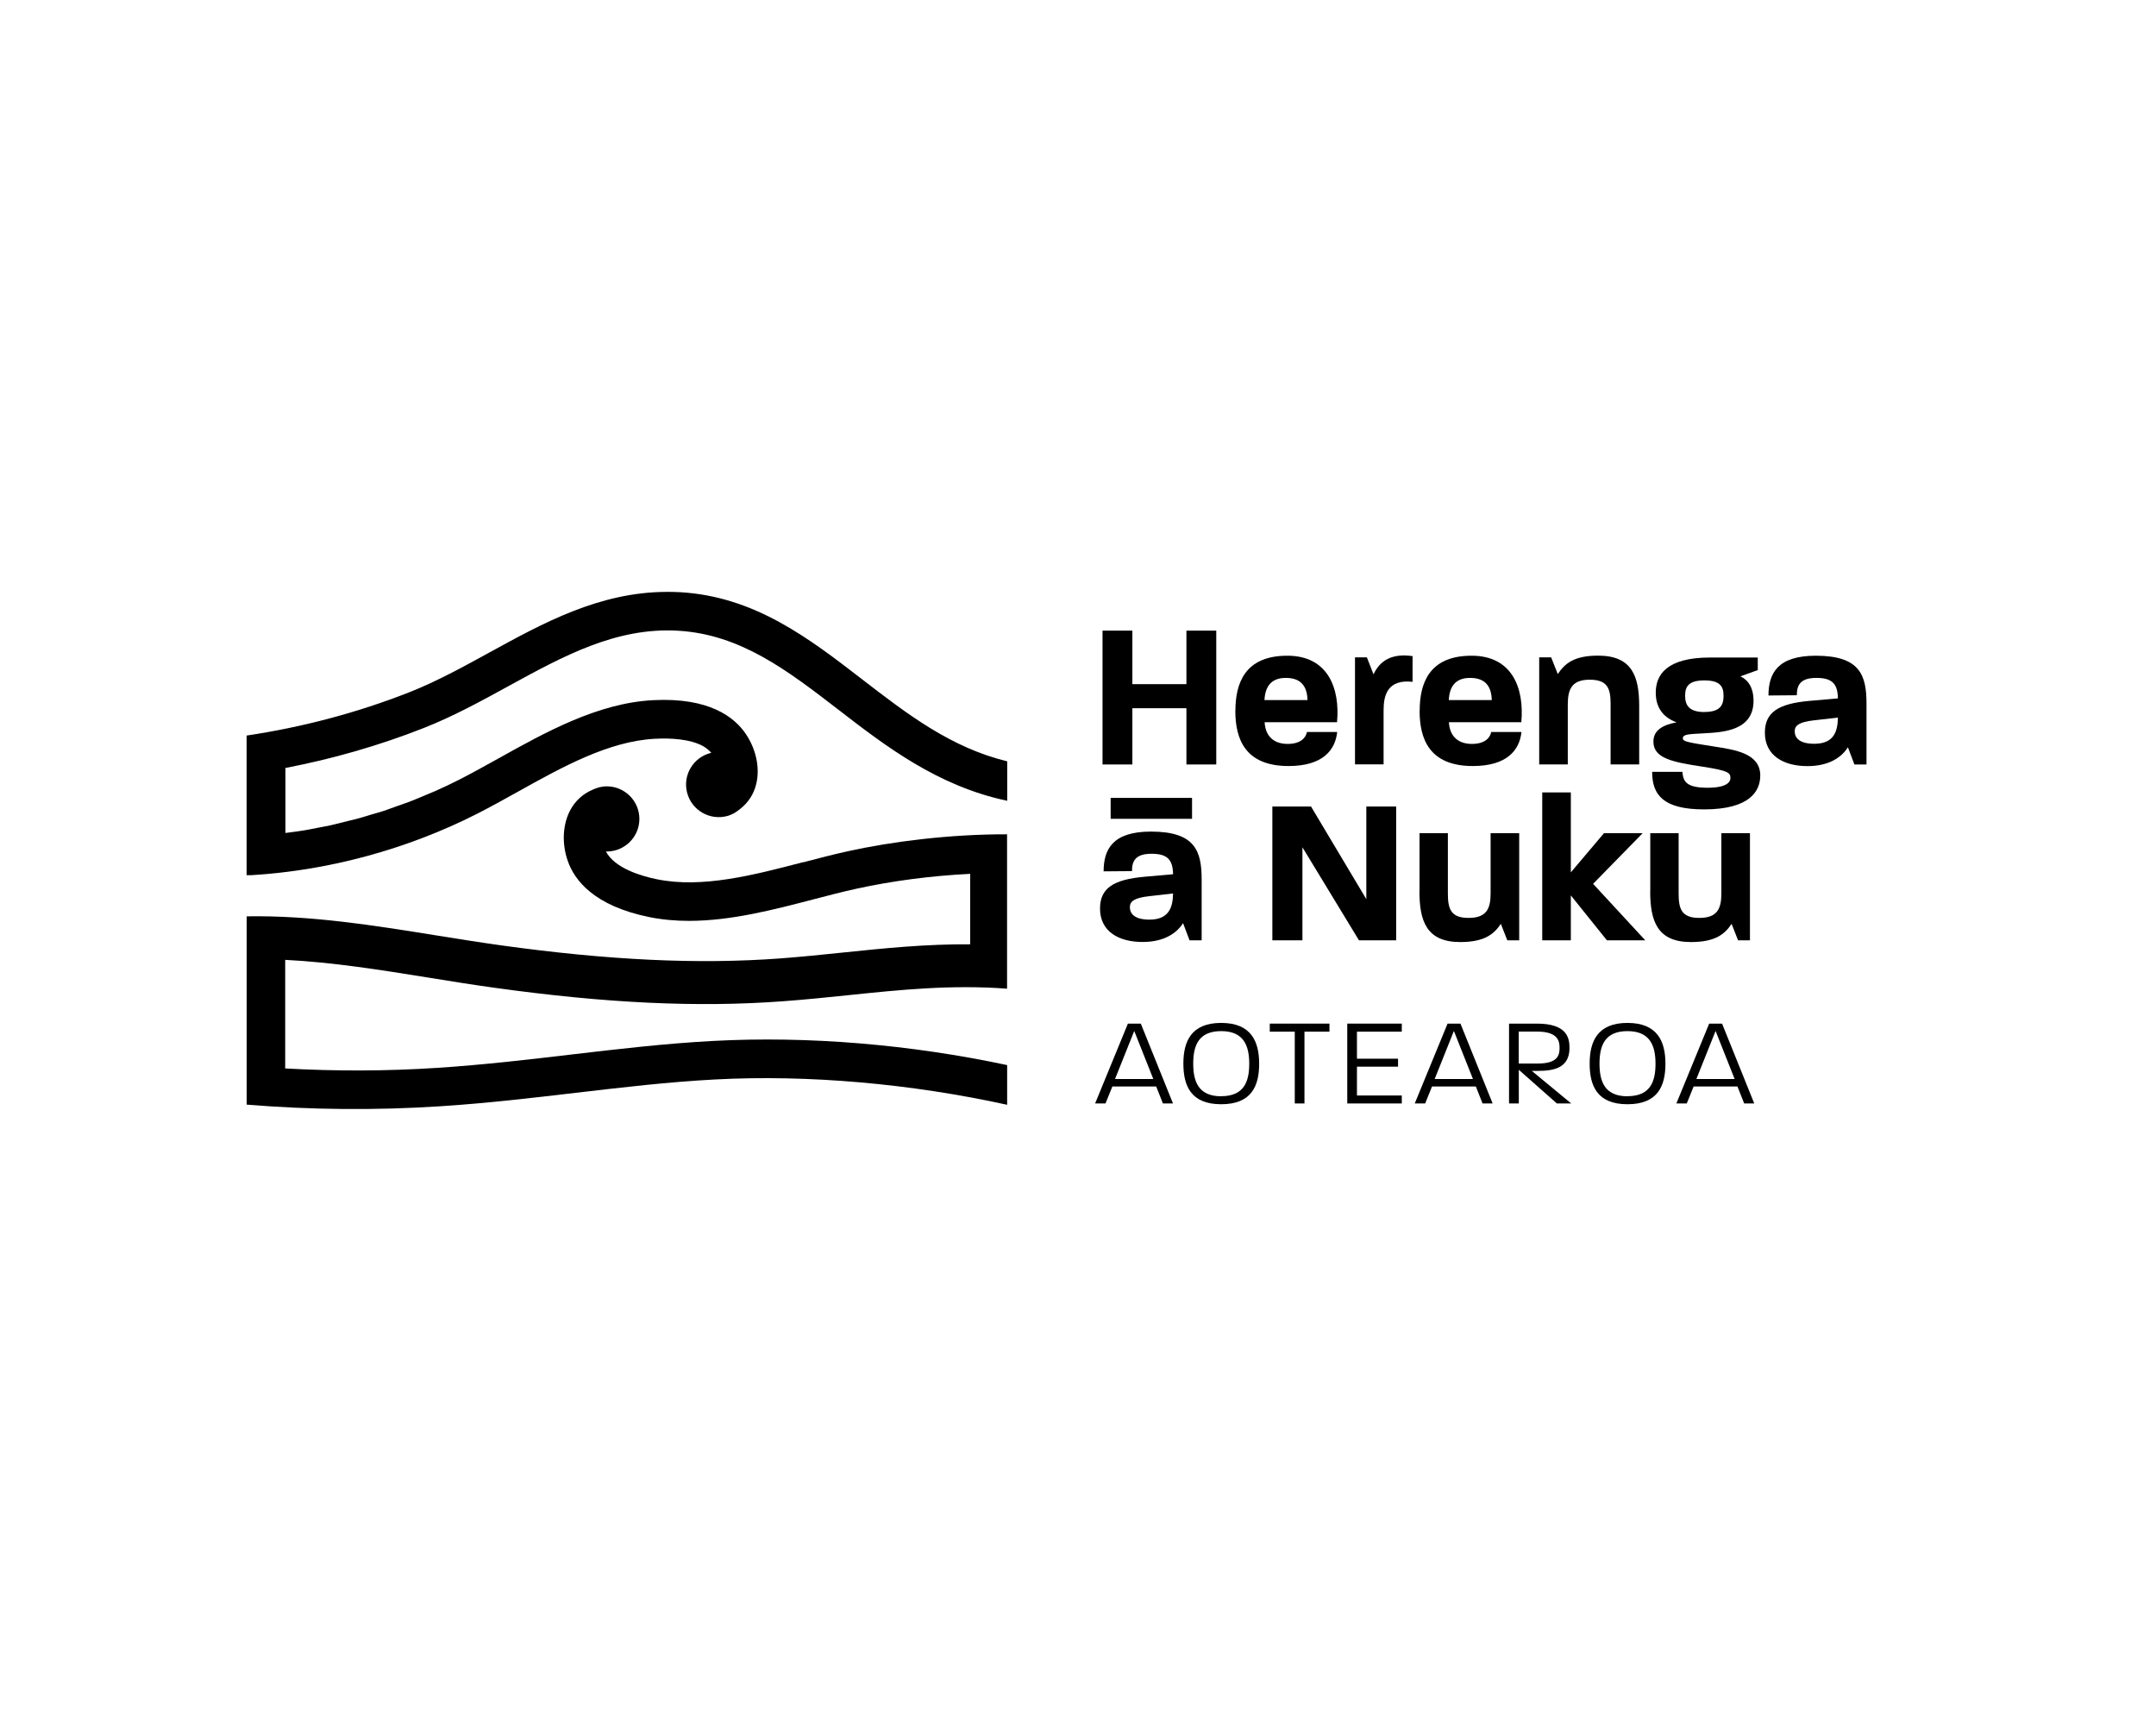 <?xml version="1.0" encoding="UTF-8"?>
<svg id="Layer_1" data-name="Layer 1" xmlns="http://www.w3.org/2000/svg" viewBox="0 0 276 220">
  <g>
    <path d="m87.02,75.8c-.49-.03-.98-.04-1.46-.04h-.27c-8.57.04-15.72,3.96-22.66,7.77-3.32,1.82-6.76,3.71-10.24,5.08-6.68,2.63-13.72,4.48-20.82,5.54v17.87h.64c9.93-.61,19.91-3.32,28.83-7.84,1.71-.87,3.4-1.81,5.2-2.81,5.74-3.2,11.67-6.5,17.61-6.81,2.02-.1,4.47.02,6.15.94.41.23.76.53,1.06.86-.03,0-.07,0-.1.02-2.23.58-3.58,2.85-3,5.08.58,2.23,2.85,3.57,5.09,3,.32-.08.61-.21.89-.35h0s.03-.02.06-.04c.26-.15.5-.33.73-.51,1.04-.81,1.77-1.9,2.08-3.22.49-2.02,0-4.39-1.31-6.36-1.46-2.19-4.71-4.73-11.88-4.36-7.08.36-13.82,4.12-19.76,7.43-1.75.97-3.4,1.89-5.02,2.72-1.04.53-2.1,1.03-3.16,1.5-.31.14-.62.25-.93.39-.77.32-1.53.65-2.31.95-.5.19-1.01.36-1.52.54-.6.21-1.19.44-1.79.64-.56.18-1.12.34-1.69.5-.56.17-1.12.35-1.68.5-.57.15-1.14.28-1.71.42-.57.14-1.13.29-1.7.42-.58.13-1.16.22-1.75.34-.56.11-1.13.23-1.69.32-.59.1-1.18.17-1.77.25-.2.03-.4.05-.6.08v-8.32c6.03-1.16,11.98-2.86,17.69-5.11,3.77-1.48,7.35-3.44,10.81-5.34,7.1-3.89,13.84-7.57,21.73-7.12,8.04.45,14.12,5.15,20.56,10.11,6.02,4.65,12.69,9.78,21.61,11.66v-5.05c-7.23-1.76-12.79-6.04-18.59-10.51-6.75-5.21-13.73-10.6-23.3-11.14"/>
    <path d="m102.83,110.35c-6.36,1.66-12.93,3.38-18.75,2.19-2.02-.41-5.4-1.42-6.51-3.55.03,0,.07,0,.1,0,2.31,0,4.18-1.87,4.18-4.17s-1.87-4.17-4.18-4.17c-.33,0-.64.05-.95.12h0s-.04.01-.07.02c-.29.08-.56.19-.83.31-1.21.53-2.18,1.4-2.82,2.6-.97,1.83-1.1,4.25-.32,6.49.86,2.49,3.37,5.75,10.41,7.19,1.68.34,3.39.49,5.11.49,5.39,0,10.89-1.44,15.88-2.74,1.94-.51,3.77-.98,5.54-1.37,4.68-1.03,9.71-1.67,14.58-1.91v9.02c-5.66-.04-10.96.5-16.16,1.04-2.67.28-5.43.56-8.21.77-10.5.77-21.85.24-35.71-1.68-2.78-.39-5.61-.84-8.34-1.28-7.9-1.27-15.99-2.57-24.2-2.43v24.1c8.14.67,16.48.75,24.79.21,6.03-.39,11.77-1.07,17.32-1.72,6.08-.71,11.82-1.39,17.84-1.71,11.93-.64,25.16.55,37.4,3.24v-5.08c-12.34-2.63-25.46-3.75-37.67-3.09-6.17.33-12.26,1.05-18.15,1.74-5.49.65-11.17,1.31-17.07,1.7-6.54.43-13.08.44-19.53.08v-13.9c6.03.3,12.11,1.27,18.39,2.28,2.76.45,5.62.91,8.46,1.3,14.26,1.98,25.97,2.53,36.87,1.72,2.86-.21,5.67-.5,8.38-.78,6.72-.7,13.21-1.36,20.31-.83v-19.76c-7.41-.02-14.79.94-20.35,2.16-1.87.41-3.75.9-5.73,1.42"/>
  </g>
  <polygon points="151.88 80.72 151.88 87.57 144.96 87.57 144.96 80.72 141.14 80.72 141.14 97.85 144.96 97.85 144.96 90.65 151.88 90.65 151.88 97.85 155.7 97.85 155.7 80.72 151.88 80.72"/>
  <g>
    <path d="m158.15,91c0-3.43,1.12-7.07,6.65-7.07,5.21,0,6.76,4.18,6.36,8.51h-9.27c.11,1.95,1.34,2.78,2.94,2.78s2.32-.72,2.48-1.53h3.87c-.24,2.3-1.82,4.36-6.23,4.36-5.61,0-6.81-3.53-6.81-7.07m9.24-1.37c-.05-1.77-.83-2.84-2.78-2.84-1.84,0-2.64,1.07-2.73,2.84h5.5Z"/>
    <path d="m173.46,84.14h1.52l.85,2.17c.86-1.82,2.41-2.7,5-2.33v3.29c-3.18-.35-3.71,1.69-3.71,3.61v6.96h-3.66v-13.71Z"/>
    <path d="m181.74,91c0-3.43,1.12-7.07,6.65-7.07,5.21,0,6.76,4.18,6.36,8.51h-9.27c.11,1.95,1.34,2.78,2.94,2.78s2.32-.72,2.48-1.53h3.87c-.24,2.3-1.82,4.36-6.23,4.36-5.61,0-6.81-3.53-6.81-7.07m9.24-1.37c-.05-1.77-.83-2.84-2.78-2.84-1.84,0-2.64,1.07-2.72,2.84h5.5Z"/>
    <path d="m197.05,84.14h1.52l.85,2.14c.94-1.42,2.16-2.36,5.16-2.36,4.33,0,5.26,2.62,5.26,6.45v7.47h-3.66v-7.76c0-1.96-.4-3.08-2.67-3.08s-2.81,1.18-2.81,3.16v7.68h-3.66v-13.71Z"/>
    <path d="m211.5,98.79h3.87c.11,1.12.35,2.04,3.21,2.04,2.4,0,2.94-.7,2.94-1.23,0-.72-.3-.96-3.58-1.47-3.87-.59-6.28-1.07-6.28-3.21,0-1.45,1.2-2.14,2.97-2.46-1.92-.7-2.67-2.11-2.67-3.8,0-2.22,1.31-4.5,6.97-4.5h6.09v1.61l-2.22.8c1.02.48,1.68,1.5,1.68,3.11,0,3.88-3.93,4.04-6.3,4.18-1.98.11-2.75.11-2.75.64,0,.4.51.51,3.93,1.04,2.75.43,5.98.88,5.98,3.72,0,1.98-1.31,4.34-7.19,4.34-5.24,0-6.65-1.87-6.65-4.79m6.71-7.68c1.98,0,2.43-.86,2.43-2.06s-.43-1.98-2.46-1.98-2.46.8-2.46,1.96.45,2.09,2.48,2.09"/>
    <path d="m225.93,93.78c0-2.6,1.71-3.72,5.72-4.07l3.63-.32c-.03-1.85-.72-2.62-2.75-2.62s-2.51.88-2.51,2.22l-3.63.03c0-2.81,1.15-5.09,6.06-5.09,5.69,0,6.49,2.52,6.49,6.16v7.76h-1.55l-.83-2.2c-.8,1.26-2.4,2.41-5.18,2.41-3.05,0-5.45-1.34-5.45-4.28m6.33,1.42c2.49,0,2.99-1.55,3.02-3.35l-3.07.35c-1.9.21-2.46.67-2.46,1.39,0,.94.72,1.61,2.51,1.61"/>
    <path d="m140.82,116.29c0-2.6,1.71-3.72,5.72-4.07l3.63-.32c-.03-1.85-.72-2.62-2.75-2.62s-2.51.88-2.51,2.22l-3.63.03c0-2.81,1.15-5.09,6.06-5.09,5.69,0,6.49,2.52,6.49,6.16v7.76h-1.55l-.83-2.2c-.8,1.26-2.4,2.41-5.18,2.41-3.05,0-5.45-1.34-5.45-4.28m1.36-14.16h10.42v2.68h-10.42v-2.68Zm4.97,15.58c2.48,0,2.99-1.55,3.02-3.35l-3.07.35c-1.9.21-2.46.67-2.46,1.39,0,.94.72,1.61,2.51,1.61"/>
  </g>
  <polygon points="162.88 103.23 167.83 103.23 174.91 115.09 174.91 103.23 178.73 103.23 178.73 120.36 173.97 120.36 166.73 108.45 166.73 120.36 162.88 120.36 162.88 103.23"/>
  <path d="m181.72,114.07v-7.42h3.63v7.71c0,1.95.35,3.13,2.64,3.13s2.83-1.15,2.83-3.13v-7.71h3.66v13.71h-1.52l-.83-2.11c-.94,1.42-2.22,2.33-5.21,2.33-4.3,0-5.21-2.68-5.21-6.51"/>
  <polygon points="197.43 101.43 201.09 101.43 201.09 111.66 205.33 106.65 210.28 106.65 203.94 113.13 210.62 120.36 205.71 120.36 201.09 114.61 201.09 120.36 197.43 120.36 197.43 101.43"/>
  <path d="m211.26,114.07v-7.42h3.63v7.71c0,1.95.35,3.13,2.64,3.13s2.83-1.15,2.83-3.13v-7.71h3.66v13.71h-1.52l-.83-2.11c-.93,1.42-2.22,2.33-5.21,2.33-4.3,0-5.21-2.68-5.21-6.51"/>
  <path d="m144.39,131.02l-4.2,10.22h1.33l.88-2.17h5.61l.86,2.17h1.29l-4.12-10.22h-1.64Zm.81.94l2.44,6.15h-4.9l2.46-6.15Z"/>
  <path d="m151.49,136.13c0-2.81.99-5.2,4.84-5.2s4.86,2.39,4.86,5.22-.96,5.19-4.86,5.19-4.84-2.39-4.84-5.2m4.84,4.17c2.91,0,3.59-1.85,3.59-4.15s-.69-4.18-3.59-4.18-3.58,1.85-3.58,4.17.7,4.17,3.58,4.17"/>
  <polygon points="162.55 131.02 162.55 132.05 165.75 132.05 165.75 141.24 166.99 141.24 166.99 132.05 170.19 132.05 170.19 131.02 162.55 131.02"/>
  <polygon points="172.47 131.02 172.47 141.24 179.45 141.24 179.45 140.22 173.71 140.22 173.71 136.53 178.97 136.53 178.97 135.51 173.71 135.51 173.71 132.05 179.45 132.05 179.45 131.02 172.47 131.02"/>
  <path d="m185.31,131.02l-4.2,10.22h1.33l.88-2.17h5.61l.86,2.17h1.29l-4.12-10.22h-1.64Zm.81.94l2.44,6.15h-4.9l2.46-6.15Z"/>
  <g>
    <path d="m193.19,131.02h3.56c3.79,0,4.17,1.77,4.17,3.1,0,2.63-2.08,2.95-4.06,2.95h-.77l5.05,4.17h-1.84l-4.87-4.31v4.31h-1.25v-10.22Zm3.67,5.11c2.56,0,2.79-1.07,2.79-2.01s-.29-2.08-2.88-2.08h-2.35v4.09h2.43Z"/>
    <path d="m203.5,136.13c0-2.81.99-5.2,4.84-5.2s4.86,2.39,4.86,5.22-.96,5.19-4.86,5.19-4.84-2.39-4.84-5.2m4.84,4.17c2.91,0,3.59-1.85,3.59-4.15s-.69-4.18-3.59-4.18-3.58,1.85-3.58,4.17.7,4.17,3.58,4.17"/>
  </g>
  <path d="m218.8,131.02l-4.2,10.22h1.33l.88-2.17h5.61l.86,2.17h1.29l-4.12-10.22h-1.64Zm.82.94l2.44,6.15h-4.9l2.46-6.15Z"/>
</svg>